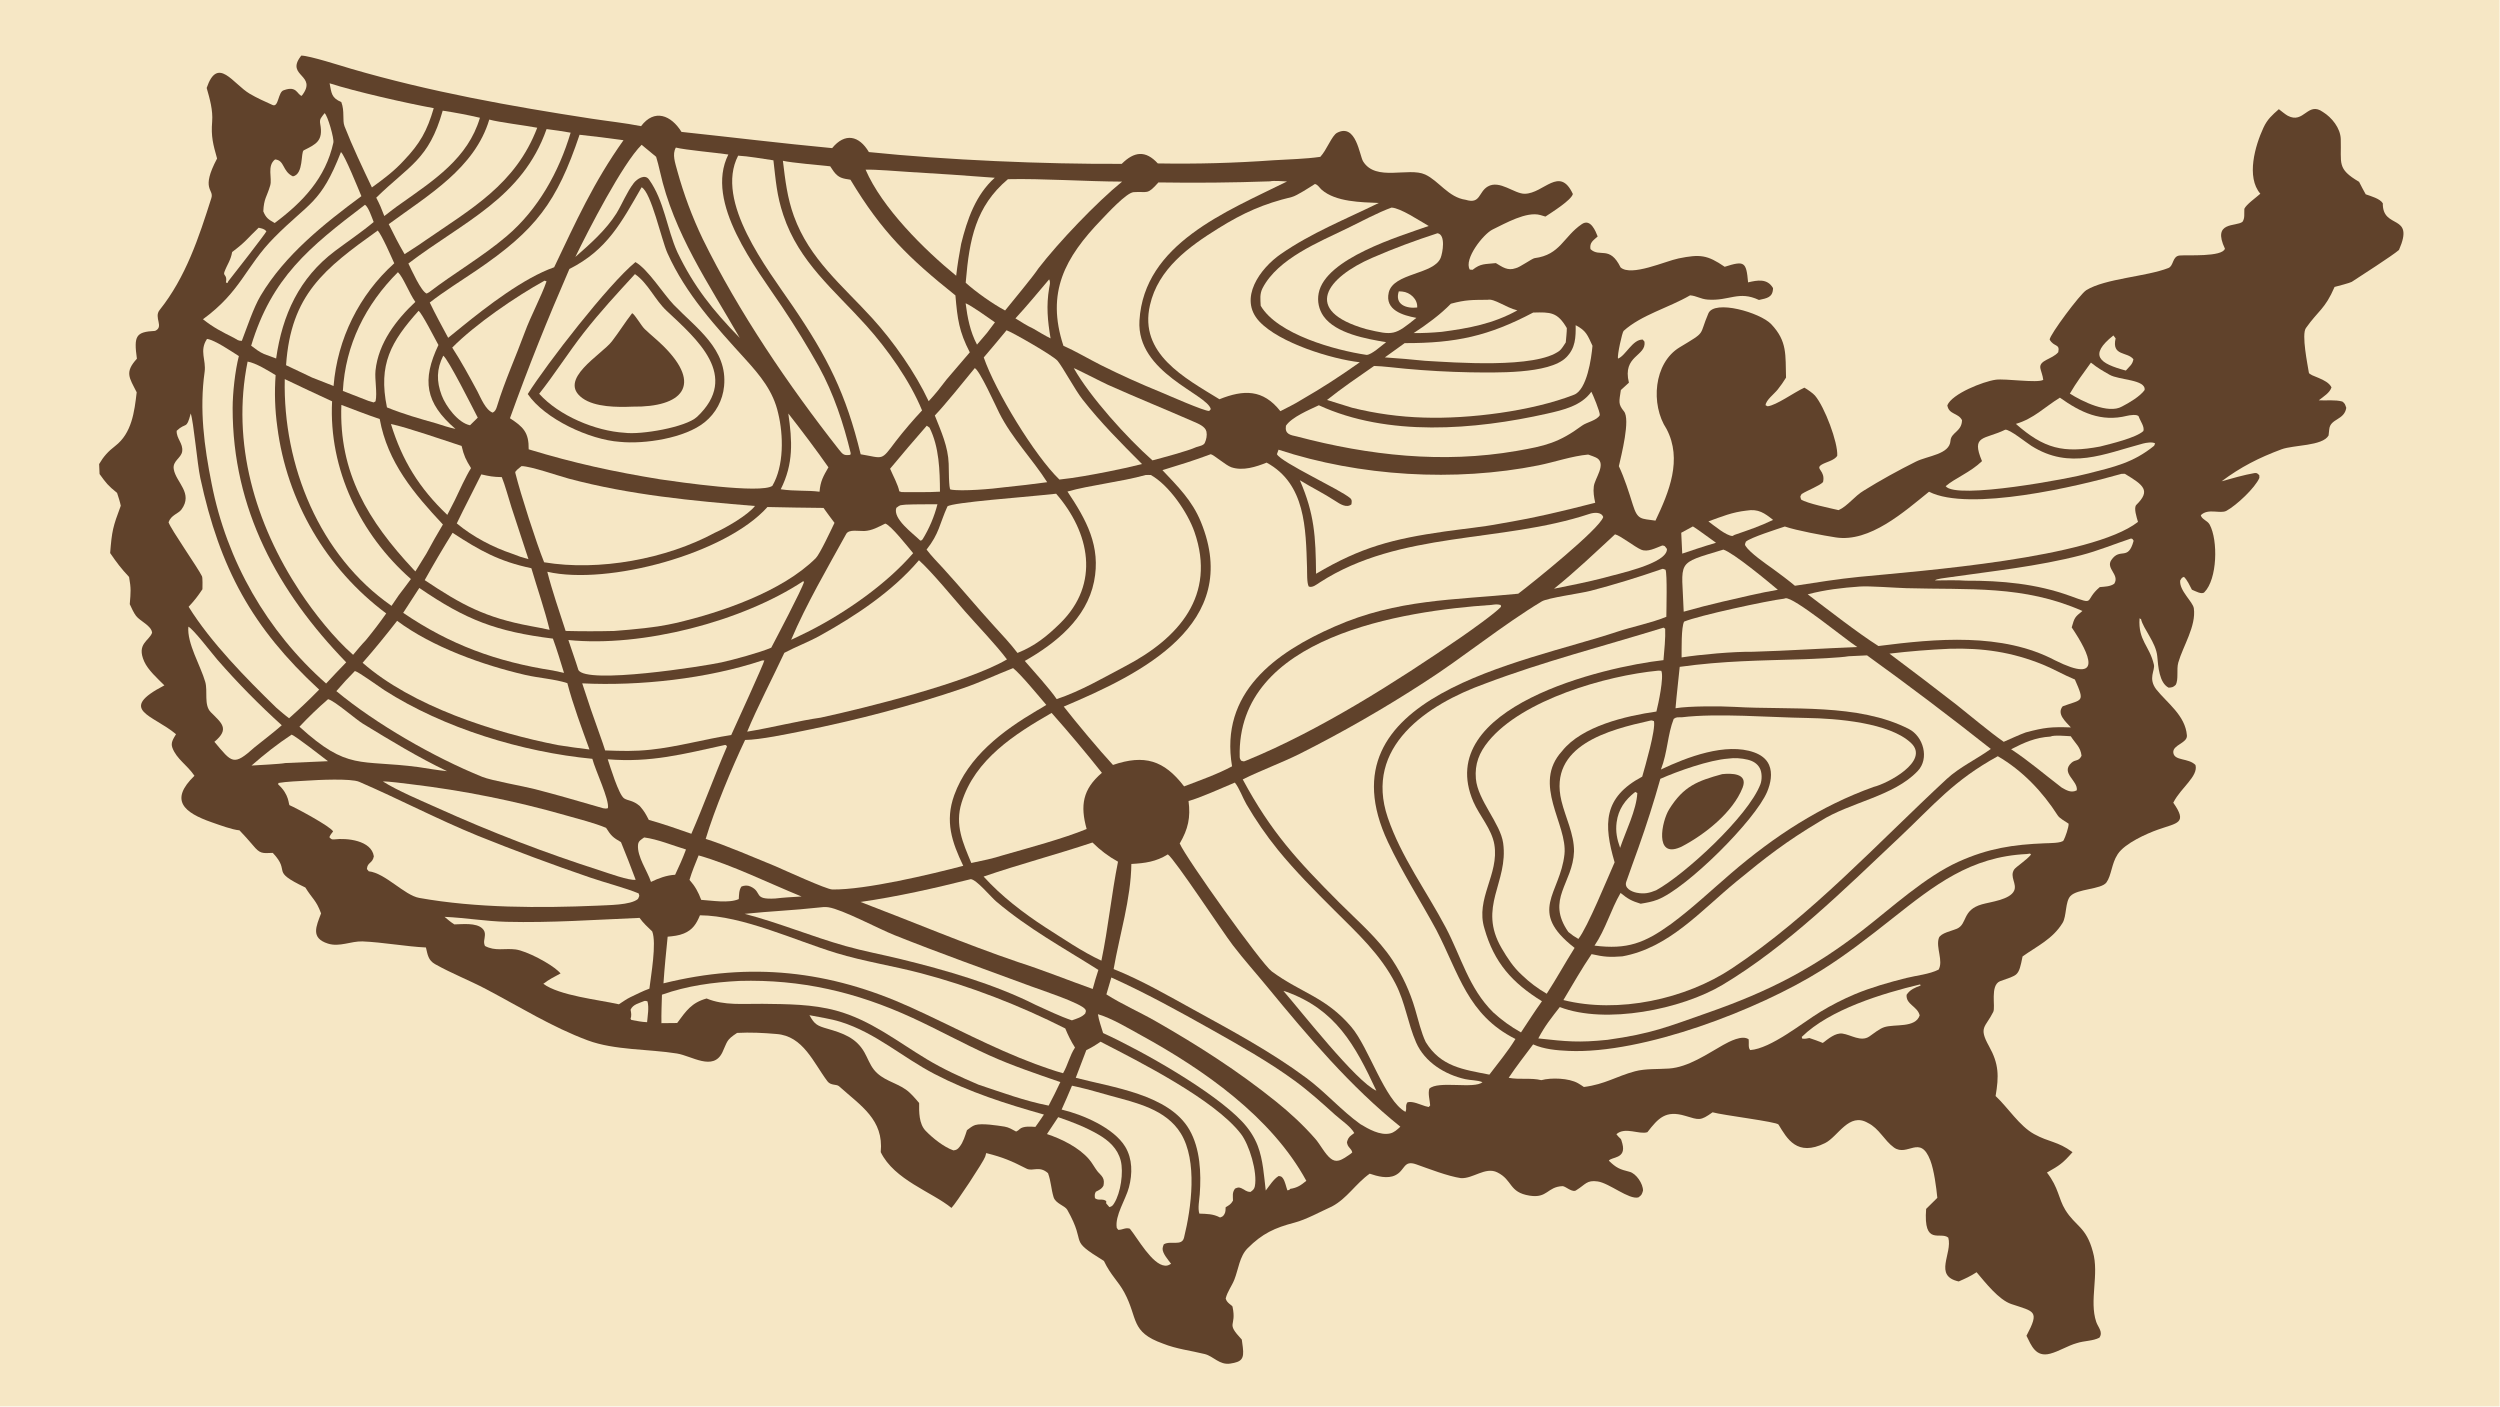 <?xml version="1.0" encoding="UTF-8"?> <svg xmlns="http://www.w3.org/2000/svg" xmlns:xlink="http://www.w3.org/1999/xlink" width="3839" height="2160" viewBox="0 0 3839 2160"><path fill="#F6E7C5" transform="matrix(2.109 0 0 2.109 6.10352e-05 0)" d="M0 0L1820 0L1820 1024L0 1024L0 0Z"></path><path fill="#60422B" transform="matrix(2.109 0 0 2.109 6.10352e-05 0)" d="M219.381 40.475C225.424 40.518 248.753 48.062 255.703 50.087C313.161 66.836 371.645 77.34 430.728 86.413C442.771 88.262 454.827 89.496 466.774 91.855C476.523 78.937 488.665 83.88 496.21 96.041C533.157 99.974 568.772 104.361 605.895 107.852C615.193 96.47 625.499 98.623 632.648 110.722C688.705 116.521 760.656 119.595 816.749 119.307C825.865 110.219 834.123 109.305 843.017 118.992C871.087 119.483 899.164 118.715 927.165 116.688C938.401 115.971 950.269 115.801 961.342 114.203C966.01 109.235 969.757 98.666 973.552 96.694C987.459 89.47 989.854 113.204 992.496 117.493C1001.74 132.495 1025.57 121.516 1037.69 127.073C1047.6 131.615 1054.6 143.743 1067.23 145.485C1078.04 148.853 1076.44 139.799 1083.26 135.813C1091.97 130.727 1102.62 141.236 1110.26 141.088C1124.13 140.819 1135.58 120.462 1145.23 141.252C1144.12 145.764 1129.79 154.674 1125.26 157.692C1124.04 157.314 1122.82 156.946 1121.59 156.59C1111.55 153.698 1096.04 162.648 1086.83 167.09C1080.01 170.381 1065.64 188.735 1070.18 196.302L1072.23 196.444C1078.24 191.686 1081.09 192.482 1089.15 191.562C1093.96 194.411 1097.72 197.404 1103.63 195.269C1106.5 194.753 1115.52 188.21 1117.37 187.959C1136.14 185.558 1138.27 172.359 1151.77 163.182C1158.13 158.856 1161.82 168.388 1163.29 172.172C1159.9 175.233 1157.32 176.62 1158.03 181.373C1164.8 187.827 1172.01 178.397 1179.97 194.697C1187.74 201.575 1212.59 190.102 1222.21 188.161C1237.95 184.983 1243.09 185.588 1255.78 194.252C1270.18 189.669 1271.48 190.562 1272.81 205.604C1279.56 204.003 1286.82 202.58 1290.97 209.752C1290.88 216.669 1286.44 217.145 1280.71 218.413C1265.94 211.421 1259.1 219.318 1243.4 218.142C1238.2 217.753 1235.33 215.403 1230.59 215.04C1214.86 224.16 1195 229.322 1182.17 240.944C1181.16 241.862 1177.37 258.892 1178.11 261.099C1183.69 259.02 1188.69 246.995 1196.11 247.257L1197.38 248.79C1198.85 259.461 1181.08 258.703 1186.04 278.64L1180.17 284.004C1178.94 292.487 1178.04 294.113 1182.45 299.535C1187.21 305.377 1180.53 331.343 1178.72 339.446C1182.86 348.292 1185.98 358.217 1188.89 367.513C1192.42 378.787 1194.78 377.481 1205.38 379.082C1215.32 358.217 1225.1 334.571 1213.46 312.371C1201.71 294.525 1204.01 264.323 1223.01 252.873C1242.95 240.856 1236.67 245.074 1243.88 228.226C1248.29 217.919 1281.66 227.579 1289.68 236.062C1301.55 248.612 1299.92 258.548 1300.44 274.949C1298.48 278.167 1296.71 280.67 1294.36 283.643C1291.88 286.793 1285.73 291.367 1285.54 295.069L1287.02 295.821C1293.37 295.161 1306.12 285.786 1313.8 282.259C1315.92 283.466 1320.08 286.327 1321.54 288.051C1328.54 296.278 1338.31 322.136 1337.73 331.817C1335.74 335.359 1329.21 336.437 1326.13 338.47C1321.51 341.511 1329.31 342.603 1327.39 351.005C1324.81 353.753 1316.31 356.889 1311.81 359.692C1310.55 362.02 1310.7 360.928 1311.39 363.697C1315.89 366.62 1332.48 369.978 1338.72 371.437C1345.26 368.526 1350.41 361.117 1357.07 357.212C1368.92 349.814 1382.59 342.293 1394.94 336.142C1403.74 331.754 1419.54 330.937 1420.19 320.904C1420.6 314.743 1428.44 314.314 1428.58 305.945C1425.84 300.523 1419 302.001 1417.88 295.127C1421.27 286.707 1444.03 277.765 1453.04 276.497C1460.26 275.481 1483.44 279.138 1487.73 276.582C1487.38 273.277 1485.87 269.84 1485.59 267.973C1484.71 262.16 1494.25 261.637 1498.66 256.442C1500.04 250.064 1495.52 252.887 1492.39 247.246C1492.46 243.749 1514.54 214.067 1519.05 211.285C1532.9 202.734 1562.74 201.471 1578.86 195.138C1582.82 193.579 1581.59 186.512 1587.11 186.03C1592.75 185.538 1618.07 187.261 1620.01 181.067C1610.46 160.863 1628.24 165.269 1632.81 161.484C1634.63 158.797 1633.94 155.847 1634.15 152.027C1635.61 148.818 1642.51 143.99 1645.79 141.062C1635.36 128.924 1641.96 106.12 1648.06 92.968C1650.92 86.813 1654.32 83.865 1659.27 79.5C1660.77 80.641 1664.26 83.536 1665.76 84.281C1677.57 90.557 1680.21 73.516 1691.36 81.543C1697.82 85.507 1704.1 93.269 1704.35 101.247C1704.9 119.113 1701.29 122.748 1717.69 132.392C1719.13 135.374 1720.93 138.549 1722.51 141.483C1726.27 142.821 1732.96 144.631 1734.97 148.03C1734.63 167.508 1758.56 155.088 1746.73 182.002C1741.76 186.303 1719.03 200.831 1712.36 205.218C1711.2 205.978 1702.01 208.35 1699.84 208.924C1692.87 225.156 1688.12 225.912 1678.96 238.888C1675.66 243.555 1680.24 265.649 1681.12 271.294C1681.53 273.952 1694.48 275.567 1697.6 282.046C1696.33 286.034 1691.97 288.583 1688.35 291.48C1693.88 291.76 1700.37 290.934 1705.49 292.363C1707.51 293.829 1707.49 294.474 1708.36 296.966C1706.96 305.975 1696.85 304.698 1695.99 312.387L1695.47 317.096C1691.02 324.895 1669.97 323.885 1661.18 327.164C1644.7 333.309 1631.6 339.962 1617.56 350.452C1624.65 348.447 1634.14 345.701 1641.51 344.461C1643.42 344.14 1643.8 344.898 1645.03 346.024L1645.09 347.977C1641.9 355.302 1628.48 367.885 1621.13 371.916C1616.57 374.413 1607.83 369.769 1602.44 375.141C1603.04 378.068 1607.32 379.071 1608.89 381.959C1615.08 393.402 1614.52 421.649 1605.03 431.228C1603.18 433.098 1598.56 430.442 1595.96 429.355C1594.36 426.278 1592.61 422.363 1590.18 420.011C1588.16 420.924 1588.83 420.548 1587.44 422.625C1586.61 430.061 1596.7 438.103 1597.37 442.934C1599.17 455.876 1589.47 470.426 1586.04 482.449C1584.62 487.439 1586.43 494.786 1584.12 498.72C1582.14 500.481 1581.71 500.473 1579.04 500.712C1572.17 497.282 1571.41 485.161 1570.73 477.776C1569.8 467.857 1560.44 457.692 1558.94 450.833L1557.85 450.194C1556.7 466.482 1565.05 470.007 1568.29 483.901C1569.29 488.181 1563.87 493.812 1569.98 501.92C1577.91 511.901 1591.15 520.851 1592.33 535.46C1592.8 541.17 1581.76 542.297 1582.43 548.039C1583.14 554.183 1593.52 551.749 1598.57 557.034C1600.77 565.082 1588.06 573.54 1582.63 584.021L1582.41 584.466C1592.98 599.563 1585.41 599.045 1571.36 604.017C1562.9 607.012 1547.2 614.037 1542.06 621.778L1541.76 622.245C1537.5 628.71 1537.36 637.581 1533.71 642.549C1529.94 647.686 1512.46 647.053 1507.48 652.467C1503.63 656.65 1504.82 667.07 1501.79 671.998C1494.5 683.844 1483.26 688.829 1472.66 696.402C1469.73 711.304 1469.38 709.626 1456.17 714.478C1448.86 717.588 1453.12 733.094 1451.32 736.779C1445.74 748.152 1440.35 747.63 1448.22 761.729C1455.46 774.712 1455.51 783.376 1453.03 798.046C1462.08 806.483 1470.34 819.812 1481.01 825.708C1492.12 831.853 1498.05 830.815 1509.05 838.902C1501.96 847.005 1499.64 848.538 1490.42 853.753C1499.1 865.005 1498.65 872.55 1503.77 880.929C1511.11 892.916 1519 893.132 1523.85 911.411C1528.62 927.819 1521.05 946.961 1526.31 962.532C1527.62 966.395 1531.51 969.889 1528.58 974.001C1523.72 976.52 1517.63 976.149 1512.15 977.955C1505.57 979.79 1499.28 983.928 1492.71 985.651C1482.18 988.416 1479.03 979.632 1475.51 972.594C1485.22 954.232 1481.43 955.184 1464.47 949.495C1455.37 946.446 1445.64 933.925 1439.19 926.337C1434.31 929.475 1431.39 930.737 1426.17 933.055C1407.55 928.951 1421.81 912.793 1418.58 901.152C1412.93 896.324 1400.36 907.673 1402.45 880.23C1405.18 877.561 1407.9 874.876 1410.6 872.175C1409.88 864.677 1408.22 851.96 1405.48 844.85C1398.06 825.623 1389 842.569 1379.05 835.544C1371.88 830.361 1368.24 821.574 1360.01 817.605C1346.23 809.583 1338.34 827.613 1328.85 832.31C1308.41 842.429 1301.23 829.097 1294.95 818.799C1293.72 816.781 1254.55 812.045 1246.96 809.884C1237.96 816.319 1237.23 815.512 1226.97 812.449C1212.75 808.203 1207.47 814.109 1199.49 824.372C1193.49 826.3 1183.28 820.197 1176.92 825.825C1180.49 830.449 1179.92 827.578 1181.29 832.763C1184.26 843.983 1173.29 842.195 1171.43 845.111C1176.69 850.294 1179.37 851.45 1186.44 853.189C1191.37 854.404 1196.42 861.982 1196.3 866.967C1195.42 869.791 1195.31 870.19 1192.9 871.86C1185.98 873.613 1171.81 861.449 1163.28 860.222C1155.25 859.069 1154.4 862.509 1147.91 866.472C1145.11 868.96 1139.85 863.542 1137.67 863.643C1126.42 864.165 1126.87 872.659 1113.74 870.574C1098.4 868.136 1101.65 859.262 1090.15 853.599C1081.51 849.344 1072.39 858.442 1063.63 857.807C1054.15 856.41 1040.29 850.991 1031.13 847.761C1021.74 844.449 1023.23 852.206 1015.88 855.76C1010.25 858.49 1002.89 856.487 997.298 854.578C986.908 861.993 980.918 872.555 969.804 878.459C961.726 882.098 951.064 887.989 942.647 890.191C928.158 893.981 919.115 898.124 908.389 908.899C902.515 914.799 901.727 924.157 898.771 931.671C896.908 936.405 893.704 940.344 892.454 945.42C893.131 948.751 897.207 950.405 897.419 951.4C900.68 966.74 891.981 962.266 904.178 975.39C904.447 977.247 904.694 979.107 904.921 980.97C905.942 989.507 904.097 991.583 895.775 992.855C887.882 994.062 883.549 987.489 877.224 985.917C867.005 983.377 856.677 982.271 846.786 978.3C822.828 969.792 828.785 959.917 818.664 941.1C814.15 932.707 808.813 928.694 803.784 918.116C776.606 901.362 792.15 907.471 777.092 880.869C775.371 877.83 768.565 876.368 767.141 871.673C765.284 865.548 765.324 860.313 763.082 854.217C756.692 848.495 751.956 853.203 747.474 850.921C736.147 845.155 730.397 842.697 718.065 839.567C717.924 840.179 717.766 840.772 717.581 841.372C717.49 841.667 717.393 841.959 717.304 842.254C716.323 845.513 696.074 876.241 692.775 879.501C678.52 867.843 651.147 859.164 641.276 838.877C643.577 815.141 626.867 805.273 610.915 790.909C609.103 789.277 604.942 790.566 602.485 787.315C592.275 773.805 584.901 754.299 565.39 752.876C555.675 752.034 546.459 751.564 536.691 752.084C528.745 757.289 529.79 758.045 525.988 766.205C519.301 780.132 503.765 768.826 492.874 767.073C472.284 763.758 447.438 764.768 427.966 757.525C401.98 747.858 378.296 733.026 353.903 720.185C341.688 713.754 328.868 708.807 316.85 702.047C311.746 699.177 311.385 695.125 310.128 689.878C295.453 689.187 278.791 686.062 263.901 685.455C255.451 685.203 247.207 689.728 238.783 687.051C225.949 682.971 230.244 674.474 233.776 665.053C230.145 655.221 227.579 654.719 222.336 646.213C195.724 633.47 212.45 635.667 198.629 621.002C190.854 621.337 189.292 621.708 184.138 615.43C181.158 611.8 177.594 608.014 174.366 604.578C168.958 604.127 159.535 600.594 154.205 598.74C133.826 591.65 123.17 582.653 141.587 564.856C136.212 556.893 128.633 552.769 125.52 544.479C124.111 540.727 126.196 537.956 128.159 534.596C111.465 520.422 84.953 517.068 119.698 499.029C114.718 494.066 107.801 487.903 105.01 481.66C99.216 468.702 108.541 466.746 110.742 460.751C110.348 455.598 102.125 452.379 99.072 448.468C97.43 446.364 95.619 442.352 94.48 439.902C95.205 430.93 95.522 428.734 93.977 420.096C88.105 413.808 85.029 409.73 80.207 402.688C81.495 386.354 82.18 383.663 87.941 368.246C87.315 365.076 86.227 361.968 85.241 358.885C78.625 353.539 77.359 351.878 72.5 345.145L72.18 337.892C75.373 332.393 78.784 328.631 83.849 324.744C95.948 315.456 97.872 299.921 99.524 285.626C94.065 274.827 90.646 271.094 99.679 261.189C97.369 244.439 98.88 241.672 112.936 240.919C119.627 237.91 111.833 231.273 116.184 225.775C135.298 201.836 144.796 172.917 153.899 144.197C156.026 137.487 145.826 138.481 158.057 115.423C155.146 105.054 153.593 99.45 154.471 88.542C155.137 80.276 152.744 71.932 150.479 64.037C158.507 40.378 169.575 61.041 181.885 68.296C187.138 71.393 192.775 73.881 198.458 76.451C203.001 78.506 202.352 66.66 206.739 65.661C216.183 62.255 216.194 68.767 219.64 69.816C231.816 54.456 207.935 55.721 218.8 41.242L219.381 40.475Z"></path><path fill="#F6E7C5" transform="matrix(2.109 0 0 2.109 6.10352e-05 0)" d="M881.578 330.714C883.905 331.203 892.572 338.856 896.535 340.207C904.966 343.082 914.57 339.914 922.25 336.843C950.64 352.287 950.753 384.74 951.675 413.368C951.778 416.559 951.472 424.727 952.948 427.071C955.631 428.102 958.414 425.725 961.047 424.022C1019.28 386.362 1092.99 395.508 1157.25 374.204C1160.54 373.112 1166 372.58 1167.33 376.457C1164.92 384.941 1115.67 424.586 1105.44 432.296C1058.65 436.956 1017.29 436.166 971.889 456.163C928.358 475.147 887.991 504.508 897.081 557.971C887.096 563.44 873.034 568.447 862.15 572.584C847.473 553.378 833.123 549.231 810.374 556.971C800.376 546.192 783.426 525.871 774.539 514.476C830.948 490.628 904.904 454.624 874.399 380.047C867.968 364.325 857.768 354.444 846.391 342.32C858.687 338.573 869.551 335.238 881.578 330.714Z"></path><path fill="#F6E7C5" transform="matrix(2.109 0 0 2.109 6.10352e-05 0)" d="M467.17 136.348C474.161 139.993 481.666 174.717 485.955 184.261C499.502 214.402 520.905 237.473 542.801 261.616C553.518 273.435 563.076 284.929 566.605 300.924C570.494 316.883 570.898 339.287 562.359 353.764C553.933 359.633 494.116 350.97 480.859 349.041C446.733 343.466 418.19 337.29 384.942 327.165C385.14 314.813 380.939 310.79 371.303 304.537C385.351 265.546 398.094 233.862 414.581 195.865C442.201 181.932 452.552 161.733 467.17 136.348Z"></path><path fill="#60422B" transform="matrix(2.109 0 0 2.109 6.10352e-05 0)" d="M462.683 190.827C471.782 196.015 482.982 214.02 490.52 221.87C506.946 238.975 529.845 254.119 527.219 281.163C526.243 291.46 521.151 300.926 513.099 307.416C498.717 319.082 469.206 323.555 451.227 321.707C429.46 320.229 396.702 305.178 384.255 286.908C398.055 264.926 443.13 206.815 462.683 190.827Z"></path><path fill="#F6E7C5" transform="matrix(2.109 0 0 2.109 6.10352e-05 0)" d="M462.319 199.576C471.809 206.114 476.773 218.214 485.305 226.225C507.448 247.02 539.02 273.794 507.594 303.461C499.449 311.151 466.532 316.722 454.785 315.101C433.576 313.854 406.97 302.714 392.584 286.699C403.54 272.937 413.995 256.409 425.068 242.275C437.148 226.854 449.15 213.934 462.319 199.576Z"></path><path fill="#60422B" transform="matrix(2.109 0 0 2.109 6.10352e-05 0)" d="M460.272 228.036C462.124 228.736 466.846 237.099 469.377 239.566C473.85 243.841 478.64 247.623 483.05 251.998C511.715 280.428 496.93 296.595 460.554 296.087C449.369 296.569 433.186 296.503 424.098 289.923C405.447 276.419 437.984 258.354 445.546 248.523C451.014 241.414 455.059 234.757 460.272 228.036Z"></path><path fill="#F6E7C5" transform="matrix(2.109 0 0 2.109 6.10352e-05 0)" d="M737.65 486.472C742.941 490.565 756.58 507.103 761.83 513.262C759.662 514.746 756.966 516.188 754.669 517.546C729.915 532.186 704.973 550.874 694.811 578.922C687.877 598.061 693.108 613.19 701.357 630.42C678.077 636.537 630.154 648.016 606.01 647.652C601.75 647.588 571.183 633.565 564.533 630.684C550.448 624.93 527.884 615.205 513.831 610.814C520.021 590 533.122 558.444 542.52 538.778C553.334 538.663 573.541 534.41 584.66 532.182C623.617 524.375 663.506 513.975 701.12 501.145C713.721 496.847 725.367 491.295 737.65 486.472Z"></path><path fill="#F6E7C5" transform="matrix(2.109 0 0 2.109 6.10352e-05 0)" d="M1210.47 414.196C1211.39 414.218 1211.78 414.505 1212.72 414.871C1214.01 418.293 1213.34 443.267 1213.29 449.089C1202.48 453.58 1188.71 456.243 1177.47 459.985C1108.22 483.032 960.393 506.254 1010.59 613.112C1021.01 635.297 1034.17 655.619 1045.82 677.113C1062.37 709.041 1068.56 738.984 1103.42 756.507C1097.94 765.541 1090.85 773.935 1084.44 782.455C1065.5 778.702 1049.17 776.789 1038.12 758.785C1034.89 752.18 1032.47 741.955 1030.32 734.615C1026.64 722.07 1021.13 710.134 1013.97 699.193C1003.4 683.153 988.599 670.685 975.129 657.155C944.579 626.471 925.592 606.047 904.866 567.511C917.696 561.092 932.664 555.636 946.155 548.974C977.377 533.262 1007.72 515.851 1037.03 496.82C1064.95 478.962 1094.06 455.054 1122.59 437.899C1126.94 435.282 1150.94 432.067 1158.16 430.18C1176.01 425.51 1192.96 420.253 1210.47 414.196Z"></path><path fill="#F6E7C5" transform="matrix(2.109 0 0 2.109 6.10352e-05 0)" d="M1345.97 477.831L1359.42 477.181C1389.97 499.224 1420.02 521.943 1449.56 545.321C1439.31 552.74 1426.74 558.571 1417.44 567.183C1366.8 614.129 1318.89 666.636 1261.15 705.041C1227.32 727.546 1178.26 738.2 1138.34 728.156C1144.65 717.567 1151.99 704.769 1158.85 694.724C1168.16 696.811 1172.2 697.032 1181.33 696.334C1215.21 690.139 1238.11 663.383 1264.26 641.891C1286.01 624.012 1300.17 612.922 1325.38 597.863C1347.09 584.055 1378.71 579.982 1396.34 561.374C1405 552.242 1400.44 536.186 1389.85 530.781C1352.87 511.89 1303.68 517.108 1263.18 514.7C1252.97 514.093 1229.47 514.028 1219.98 515.691C1220.77 505.855 1222.08 495.456 1223.03 485.55C1255.02 481.111 1281.52 481.002 1313.55 479.986C1319.89 479.785 1340.52 478.864 1345.97 477.831Z"></path><path fill="#F6E7C5" transform="matrix(2.109 0 0 2.109 6.10352e-05 0)" d="M1211.28 456.996L1212.45 457.793C1212.75 464.16 1211.79 474.162 1211.2 480.657C1168.18 485.468 1042.84 514.673 1072.8 583.805C1077.1 593.739 1086.16 603.643 1088.06 614.901C1091.72 636.573 1074.1 654.335 1080.86 676.113C1087.86 700.824 1100.97 715.581 1122.72 729.021C1117.53 736.235 1112.4 744.279 1107.46 751.72C1100.16 747.659 1093.37 742.756 1087.22 737.112C1069.35 719.383 1063.96 696.705 1052.65 675.302C1038.63 648.768 1020.16 623.882 1010.46 595.315C992.905 543.606 1039.25 512.964 1080.97 497.889C1124.14 481.54 1167.58 470.494 1211.28 456.996Z"></path><path fill="#F6E7C5" transform="matrix(2.109 0 0 2.109 6.10352e-05 0)" d="M899.124 569.808C902.255 573.629 904.907 581.025 907.532 585.546C914.299 597.156 921.937 608.236 930.38 618.69C942.996 634.2 957.324 648.564 971.472 662.687C988.398 679.583 1004.99 694.684 1016.1 716.237C1023.28 730.156 1024.99 745.091 1031.12 759.096C1037.38 773.395 1052.03 782.429 1066.85 785.744C1070.98 786.667 1075.51 786.377 1079.41 787.94C1073.56 793.166 1046.96 786.617 1040.72 792.708C1039.61 796.333 1041.08 801.094 1041.33 804.886L1040.29 806.028L1037.79 805.419C1034.05 804.316 1028.53 801.521 1024.79 802.606C1022.91 805.328 1024.59 806.886 1023.34 809.574C1008.23 801.28 996.731 762.797 983.931 747.734C965.339 725.852 947.29 723.007 926.029 707.331C918.355 701.672 863.567 624.843 858.962 614.158C865.118 603.667 866.968 595.208 865.393 583.226C873.258 581.195 890.617 573.351 899.124 569.808Z"></path><path fill="#F6E7C5" transform="matrix(2.109 0 0 2.109 6.10352e-05 0)" d="M1454.64 550.616C1472.55 561.025 1487.2 576.442 1498.24 593.698C1499.72 596.012 1503.76 598.007 1506.2 599.747C1506.37 602.28 1503.73 609.711 1502.53 611.878C1501.37 613.965 1491.77 613.9 1489.08 614.005C1465.71 614.917 1447.6 617.714 1426.08 627.408C1401.85 638.321 1377.51 660.793 1356.37 677.175C1319.82 705.494 1287.59 721.921 1244.08 737.167C1214.05 747.69 1202.72 752.602 1170.43 757.119C1149.24 759.285 1140.82 758.356 1120.07 756.094C1124.78 747.058 1129.45 741.289 1135.7 733.257C1169.11 746.114 1224.42 734.914 1254.29 717.044C1301.11 689.028 1343.06 647.391 1382.65 610.058C1408.31 585.869 1422.39 568.323 1454.64 550.616Z"></path><path fill="#F6E7C5" transform="matrix(2.109 0 0 2.109 6.10352e-05 0)" d="M957.427 133.96C959.686 134.522 960.732 136.776 962.401 138.217C972.655 147.071 991.072 147.245 1003.92 147.788C979.458 159.776 954.98 169.476 932.627 184.935C917.49 195.403 901.508 217.358 916.842 233.94C931.511 249.803 969.764 261.472 990.089 263.776C974.496 274.741 963.406 281.969 946.984 291.465C942.562 294.26 936.964 296.952 932.248 299.377C919.598 283.275 905.485 283.656 887.888 290.694C862.717 275.233 829.083 257.582 837.32 222.14C843.276 195.785 865.628 179.608 887.071 166.281C905.432 154.869 919.955 148.426 940.582 143.444C944.233 142.563 953.852 136.21 957.427 133.96Z"></path><path fill="#F6E7C5" transform="matrix(2.109 0 0 2.109 6.10352e-05 0)" d="M1544.68 345.012L1547.13 344.997C1561.02 353.295 1566.06 357.246 1555.53 367.577C1553.39 369.682 1555.76 376.79 1556.71 380.004C1522.87 406.425 1398.8 415.632 1353.52 420.046C1338.65 421.496 1321.95 424.194 1306.91 426.503C1301.82 422.271 1296.11 417.992 1290.75 414.096C1285.69 410.488 1274.14 402.513 1270.94 397.5C1270.19 396.328 1270.73 395.77 1271.22 394.375C1274.88 391.273 1293.89 385.297 1299.59 383.369C1307.81 386.256 1328.03 389.982 1336.73 391.311C1361.36 395.079 1386.31 372.745 1404.56 358.033C1433.7 372.89 1513.12 354.055 1544.68 345.012Z"></path><path fill="#F6E7C5" transform="matrix(2.109 0 0 2.109 6.10352e-05 0)" d="M1207.22 488.332C1207.61 488.254 1209.14 488.411 1209.63 488.448C1211.65 493.052 1207.47 512.6 1206.06 518.085C1183.95 521.253 1151.69 528.717 1137.39 546.881C1115.21 571.058 1141.48 600.162 1139.11 622.055C1135.97 651.087 1111.93 663.303 1146.49 690.17C1139.49 701.284 1133.6 712.115 1126.2 723.559C1119.64 719.778 1113.57 715.203 1108.13 709.939C1101.9 704.286 1097.45 697.396 1093.41 690.488C1075.65 660.106 1098.44 642.767 1094.48 613.886C1092.51 599.506 1075.99 582.794 1074.62 567.068C1073.68 556.308 1077.03 547.96 1083.78 539.705C1108.51 509.449 1169.47 491.94 1207.22 488.332Z"></path><path fill="#F6E7C5" transform="matrix(2.109 0 0 2.109 6.10352e-05 0)" d="M1224.51 522.267C1250.62 519.11 1288.49 522.35 1315.52 522.764C1337.11 523.096 1375.94 526.123 1391.56 541.087C1405.31 554.265 1374.11 570.629 1364.24 572.959C1325.33 586.91 1291.82 608.934 1260.62 635.698C1245.89 648.333 1232.45 661.114 1216.7 672.775C1197.44 686.695 1184.8 691.515 1160.99 688.522C1169.08 676.635 1172.83 662.46 1179.96 650.168C1185.35 654.556 1187.97 656.002 1194.59 658.023C1198.8 657.324 1202.95 656.61 1206.94 655.043C1228.34 646.638 1278.02 597.259 1286.73 576.417C1289.21 570.481 1290.76 563.056 1288.08 556.916C1286.07 552.324 1281.9 549.51 1277.31 547.85C1256.64 540.363 1228.08 551.391 1209.35 560.287C1214.27 547.531 1214.15 534.785 1218.66 523.418C1220.87 521.889 1221.49 522.369 1224.51 522.267Z"></path><path fill="#F6E7C5" transform="matrix(2.109 0 0 2.109 6.10352e-05 0)" d="M834.182 345.866C835.041 345.765 836.987 345.856 837.943 345.87C851.132 353.185 864.8 373.123 869.742 387.406C885.717 433.576 858.293 464.633 819.567 484.953C803.613 493.324 787.141 503.118 769.391 509.02C764.699 502.011 752.139 488.116 746.159 481.24C768.706 468.425 791.13 450.407 796.577 423.51C801.784 397.798 790.934 378.377 777.23 357.894C793.439 353.256 815.936 350.922 834.182 345.866Z"></path><path fill="#F6E7C5" transform="matrix(2.109 0 0 2.109 6.10352e-05 0)" d="M1475.6 621.846L1478.11 621.509L1478.83 622.24C1475.63 626.222 1467.79 631.203 1466.54 633.107C1463.01 638.497 1468.89 643.562 1466.47 648.645C1463.38 655.123 1449.41 656.662 1443.07 658.462C1428.49 662.607 1432.66 672.728 1424.9 676.202C1421.47 677.736 1412.94 679.343 1411.71 682.99C1409.39 689.901 1415.13 699.549 1411.55 705.982C1404.88 709.38 1395.41 710.246 1388.07 712.082C1375.55 715.217 1362.48 718.918 1350.57 723.886C1341.9 727.542 1333.52 731.827 1325.48 736.705C1312.35 744.729 1289.48 763.474 1274.4 764.575C1272.69 763.068 1273.58 759.202 1273.24 756.774C1268.71 753.308 1259.11 758.37 1254.67 760.858C1242.71 767.575 1229.3 777.013 1215.26 778.019C1207.38 778.583 1198.11 777.982 1190.49 780.024C1176.7 783.716 1168.89 789.434 1153.26 791.458C1151.84 790.484 1150.41 789.526 1148.91 788.678C1142.35 784.958 1129.49 784.504 1122.24 786.49C1114.93 784.596 1106.3 786.32 1098.5 784.764C1104.05 776.416 1110.3 768.474 1116.3 760.441C1124.15 763.989 1133.62 764.813 1142.16 765.185C1196.26 767.544 1280.24 735.259 1326.15 706.537C1344.4 695.115 1360.96 682.118 1377.82 668.795C1408.54 644.523 1434.62 623.79 1475.6 621.846Z"></path><path fill="#F6E7C5" transform="matrix(2.109 0 0 2.109 6.10352e-05 0)" d="M850.33 622.087C855.624 625.891 889.961 678.227 897.7 688.31C905.694 698.726 914.465 708.51 922.799 718.648C952.355 754.603 983.196 791.142 1019.63 820.373C1017.38 822.43 1015.16 824.62 1012.08 825.293C1004.78 826.889 996.454 822.088 990.425 818.454C976.559 808.459 965.005 795.153 951.236 784.917C925.797 766.006 897.169 750.616 869.439 735.371C850.474 724.945 830.971 713.624 810.857 705.599C815.185 680.608 823.459 654.56 823.759 629.071C833.693 628.507 841.692 627.481 850.33 622.087Z"></path><path fill="#F6E7C5" transform="matrix(2.109 0 0 2.109 6.10352e-05 0)" d="M669.105 407.923C678.73 416.63 693.772 435.036 702.612 445.133C711.469 455.251 725.537 469.84 733.182 480.131C704.633 496.959 629.629 515.596 597.569 522.526C582.49 524.62 560.843 530.01 544.034 532.736C551.3 515.183 562.813 493.034 571.096 475.33C579.14 471.054 588.815 467.377 596.8 462.962C622.848 448.558 649.786 430.646 669.105 407.923Z"></path><path fill="#F6E7C5" transform="matrix(2.109 0 0 2.109 6.10352e-05 0)" d="M223.447 568.4C231.153 567.868 255.514 566.648 261.544 569.254C290.369 581.713 318.795 596.656 347.946 608.544C374.926 619.404 402.188 629.548 429.705 638.966C440.215 642.584 455.221 646.462 464.983 650.497C465.738 652.778 465.659 651.838 464.543 654.531C459.174 659.159 442.703 658.954 434.782 659.439C393.171 661.216 346.65 661.218 305.219 653.779C294.475 651.85 280.523 635.688 268.468 634.399L267.152 632.749C267.501 627.669 271.176 628.889 272.205 623.509C270.489 611.813 252.426 610.058 243.488 611.168C241.51 611.413 241 610.929 239.816 609.562C240.664 607.631 241.217 607.069 242.531 605.389C240.884 601.847 215.134 588.059 210.842 586.285C209.989 585.932 210.895 578.605 202.533 571.164L202.74 570.088C208.773 569.066 217.158 568.778 223.447 568.4Z"></path><path fill="#F6E7C5" transform="matrix(2.109 0 0 2.109 6.10352e-05 0)" d="M924.706 132.036C927.513 131.402 933.96 131.974 937.123 132.133C892.687 154.159 833.004 177.56 829.655 233.403C827.371 271.478 878.932 286.821 881.614 297.9L880.437 299.224C876.99 299.475 850.33 287.678 845.359 285.614C830.556 279.601 815.989 273.022 801.691 265.892C793.056 261.545 782.609 255.418 774.281 251.753C761.548 212.886 775.331 187.59 801.958 159.964C805.833 155.944 820.083 140.317 825.372 139.921C835.702 139.146 834.999 142.362 843.479 132.829C870.557 133.268 897.642 133.004 924.706 132.036Z"></path><path fill="#F6E7C5" transform="matrix(2.109 0 0 2.109 6.10352e-05 0)" d="M930.925 327.425C989.903 346.873 1059.46 351.018 1120.22 338.821C1131.97 336.462 1144.58 332.026 1156.4 330.978C1157.9 331.5 1161.8 332.841 1162.97 333.643C1169.57 338.153 1161.28 348.189 1160.49 354.068C1159.93 358.177 1160.64 362.073 1161.5 366.083C1136.14 372.575 1118.01 376.902 1091.99 381.33C1080.02 383.654 1064.2 385.211 1051.99 386.966C1014.27 392.39 991.048 398.316 958.242 417.771C957.952 390.697 957.138 374.293 946.443 349.67C954.874 354.855 963.921 359.281 972.239 364.741C975.647 366.978 980.439 370.127 983.986 367.245C984.196 365.553 984.632 364.079 983.129 362.74C976.295 356.653 932.878 336.758 929.751 330.71L930.925 327.425Z"></path><path fill="#F6E7C5" transform="matrix(2.109 0 0 2.109 6.10352e-05 0)" d="M558.8 369.167C572.405 369.48 586.013 369.702 599.621 369.832C602.169 373.496 604.939 377.115 607.616 380.694C605.327 385.46 596.93 403.473 593.981 406.414C569.605 430.722 524.818 446.03 491.898 453.656C477.719 456.941 460.74 458.36 447.223 459.413C435.431 459.707 423.632 459.702 411.839 459.399C407.343 445.481 402.079 430.359 398.498 416.313C442.539 426.402 528.42 403.249 558.8 369.167Z"></path><path fill="#F6E7C5" transform="matrix(2.109 0 0 2.109 6.10352e-05 0)" d="M570.042 117.077C576.588 118.58 596.876 120.234 604.481 121.085C605.248 122.297 606.05 123.487 606.887 124.651C610.534 129.651 613.552 129.984 619.215 130.851C642.147 168.931 661.498 187.768 695.654 215.078C697.149 232.314 698.263 241.313 706.122 256.545L689.378 276.111C684.758 282.19 681.356 286.563 676.178 292.133C666.526 271.442 650.507 248.6 635.024 231.607C613.442 207.922 589.395 188.699 578.043 157.327C573.19 143.916 571.749 131.229 570.042 117.077Z"></path><path fill="#F6E7C5" transform="matrix(2.109 0 0 2.109 6.10352e-05 0)" d="M509.65 666.437C540.694 666.676 578.936 684.797 608.955 693.932C629.007 700.035 650.087 703.261 670.392 708.572C705.979 717.88 742.777 732.182 775.642 748.831C777.683 753.792 779.83 758.209 782.728 762.749C778.89 768.511 777.526 775.422 774.038 781.437C767.206 779.63 760.493 777.039 753.813 774.724C722.333 762.968 693.578 747.254 663.103 733.424C603.874 706.547 546.253 700.304 483.087 715.992C483.829 704.666 485.006 693.314 486.133 682.018C490.187 681.652 494.195 681.246 497.984 679.664C504.364 677 507.085 672.656 509.65 666.437Z"></path><path fill="#F6E7C5" transform="matrix(2.109 0 0 2.109 6.10352e-05 0)" d="M758.471 360.556L769.001 359.489C793.481 387.707 801.28 424.952 772.003 453.751C762.348 463.248 753.578 470.332 740.854 475.423C735.835 468.797 729.48 462.029 723.863 455.89C711.298 442.146 699.456 427.713 686.888 413.969C682.658 409.342 678.473 405.172 674.65 400.173C684.024 388.205 683.879 381.968 689.845 368.732C692.987 365.786 749.126 361.678 758.471 360.556Z"></path><path fill="#F6E7C5" transform="matrix(2.109 0 0 2.109 6.10352e-05 0)" d="M537.453 113.34C544.175 113.654 556.241 115.693 563.134 116.731C564.934 131.882 565.488 142.005 570.382 156.679C581.797 190.907 607.367 211.078 630.617 236.926C646.106 254.146 662.552 277.277 671.37 298.849C664.628 306.044 658.224 313.55 652.181 321.342C641.176 336.039 643.616 333.592 626.666 330.767C615.971 286.695 602.655 260.284 577.125 222.746C558.782 195.777 520.166 146.716 537.453 113.34Z"></path><path fill="#F6E7C5" transform="matrix(2.109 0 0 2.109 6.10352e-05 0)" d="M1085.93 440.444C1088.7 440.102 1089.94 439.801 1092.72 440.506L1092.9 441.811C1089.17 446.15 1069.36 460.165 1063.69 464.065C1016.82 496.346 961.179 531.654 908.445 553.358C905.322 554.498 906.235 554.702 903.679 553.852C903.092 552.919 902.687 552.33 902.655 551.175C900.282 463.245 1021.39 444.802 1085.93 440.444Z"></path><path fill="#F6E7C5" transform="matrix(2.109 0 0 2.109 6.10352e-05 0)" d="M379.722 339.38C386.645 339.469 406.54 346.482 414.197 348.522C458.793 360.404 503.982 364.67 549.697 368.426C544.59 375.067 528.256 384.502 520.542 387.871C485.357 406.949 436.165 416.112 396.183 409.408C390.564 395.433 379.107 359.979 375.163 344.143C374.873 342.979 378.397 340.496 379.722 339.38Z"></path><path fill="#F6E7C5" transform="matrix(2.109 0 0 2.109 6.10352e-05 0)" d="M765.699 519.09C778.298 533.295 790.51 547.84 802.32 562.708C788.231 574.68 786.45 586.574 791.207 603.608C774.575 610.504 748.509 617.492 730.711 622.596C722.665 625.193 715.454 626.63 707.225 628.357C701.111 613.631 695.116 600.737 700.14 584.47C709.931 552.771 739.044 534.417 765.699 519.09Z"></path><path fill="#F6E7C5" transform="matrix(2.109 0 0 2.109 6.10352e-05 0)" d="M1354.18 427.065C1360.87 426.552 1379.73 428.015 1387.89 428.254C1433.63 429.594 1473.1 425.848 1516.25 444.855C1510.52 449.442 1510.51 449.737 1508.44 456.816C1521.76 476.58 1531.67 498.416 1496.38 480.83C1457.76 460.443 1409.47 465.043 1367.71 470.375C1352.4 460.678 1331.27 444.077 1316.22 432.744C1329.01 429.377 1341.06 427.999 1354.18 427.065Z"></path><path fill="#F6E7C5" transform="matrix(2.109 0 0 2.109 6.10352e-05 0)" d="M289.152 452.035C314.827 471.184 351.562 484.265 382.398 491.414C392.308 493.711 403.962 494.414 413.097 497.408C417.098 512.841 423.7 530.517 429.197 545.706C421.557 544.798 413.936 543.741 406.336 542.537C359.792 533.454 299.9 514.077 264.03 482.582C272.302 473.202 281.467 461.933 289.152 452.035Z"></path><path fill="#F6E7C5" transform="matrix(2.109 0 0 2.109 6.10352e-05 0)" d="M180.289 263.274C186.39 264.323 195.33 269.898 200.685 273.159C199.763 285.715 200.173 298.334 201.909 310.804C208.837 364.969 237.459 413.998 281.214 446.654C276.176 453.798 271.959 459.319 266.419 466.085C263.222 469.383 260.077 473.256 257.09 476.785C243.178 464.544 228.841 446.553 218.512 430.923C185.763 381.373 168.317 322.388 180.289 263.274Z"></path><path fill="#F6E7C5" transform="matrix(2.109 0 0 2.109 6.10352e-05 0)" d="M138.868 301.03C140.986 307.148 143.616 337.703 145.84 348.006C160.056 413.865 183.534 457.039 232.388 502.128C225.334 509.326 218.032 516.275 210.494 522.963C207.957 521.22 203.723 517.438 201.226 515.34C179.407 494.103 153.47 467.8 137.346 441.799C141.871 436.905 143.657 434.561 147.399 429.041C147.439 427.325 147.611 420.689 147.074 419.587C143.934 413.148 124.531 385.62 122.721 380.29C124.555 374.948 129.862 374.029 132.068 371.051C140.963 359.047 128.08 351.307 126.505 341.55C125.536 335.544 131.901 333.601 132.638 328.747C133.528 322.886 128.348 319.344 128.641 313.657C135.517 307.087 135.721 313.271 138.868 301.03Z"></path><path fill="#F6E7C5" transform="matrix(2.109 0 0 2.109 6.10352e-05 0)" d="M492.117 107.455C498.944 109.186 521.382 111.183 530.316 112.505C512.758 147.499 550.56 195.164 569.491 223.427C578.966 237.584 587.883 252.107 596.222 266.961C606.982 286.551 614.212 308.369 619.429 330.037L619.122 331.181C614.628 331.739 613.846 331.167 610.882 327.399C574.331 280.941 537.528 226.791 511.598 173.829C504.012 157.962 497.849 141.453 493.181 124.497C491.626 118.639 489.251 112.343 492.117 107.455Z"></path><path fill="#F6E7C5" transform="matrix(2.109 0 0 2.109 6.10352e-05 0)" d="M150.729 246.78C156.272 247.451 168.57 255.911 173.92 259.269C171.171 269.905 169.395 286.193 169.388 297.239C169.341 370.709 202.284 430.898 252.079 482.257L244.531 490.118L237.448 497.679C194.392 459.668 165.087 408.501 154.084 352.123C148.635 324.866 145.14 298.28 148.989 270.787C150.213 262.042 144.958 255.407 150.729 246.78Z"></path><path fill="#F6E7C5" transform="matrix(2.109 0 0 2.109 6.10352e-05 0)" d="M732.884 240.48C736.771 241.727 766.911 258.968 769.995 262.684C773.986 267.493 782.705 283.809 788.104 290.706C801.535 307.864 816.213 322.506 831.53 337.883C823.41 339.897 815.243 341.714 807.035 343.331C796.046 345.52 782.489 348.024 771.381 349.176C753.456 331.949 724.671 284.63 716.291 260.26C721.845 253.868 727.425 246.997 732.884 240.48Z"></path><path fill="#F6E7C5" transform="matrix(2.109 0 0 2.109 6.10352e-05 0)" d="M1147.27 236.771C1155.03 240.82 1155.93 244.087 1159.52 251.781C1158.72 260.948 1155.5 283.724 1146.12 287.402C1115.32 299.47 1069.32 305.166 1036.66 304.047C1019.05 303.54 1001.55 301.139 984.464 296.885L966.229 291.214C977.403 282.315 988.754 274.596 1000.49 266.461C1006.83 266.585 1016.47 267.894 1023.09 268.453C1038.83 269.911 1054.61 270.792 1070.41 271.095C1087.87 271.26 1127.93 272.657 1140.38 260.232C1147.2 253.426 1147.37 245.608 1147.27 236.771Z"></path><path fill="#F6E7C5" transform="matrix(2.109 0 0 2.109 6.10352e-05 0)" d="M733.885 130.472C758.533 129.883 790.973 132.154 817.018 132.238C798.611 147.166 770.554 176.568 756.149 195.348C751.467 202.395 737.65 218.72 731.83 226.077C722.83 221.279 710.66 212.66 703.151 205.888L703.278 204.338C705.826 174.599 710.303 150.297 733.885 130.472Z"></path><path fill="#F6E7C5" transform="matrix(2.109 0 0 2.109 6.10352e-05 0)" d="M538.484 714.218C583.305 712.979 623.43 722.32 664.148 741.023C683.018 749.69 701.238 759.77 720.172 768.343C736.935 775.933 754.676 781.889 772.057 787.884C769.375 793.69 766.51 799.361 763.526 805.017C745.927 801.57 729.432 795.393 712.477 789.774C699.581 784.277 686.941 778.526 674.898 771.288C653.148 758.217 633.978 742.753 608.997 735.886C591.621 731.11 573.083 731.12 555.181 730.898C541.479 730.727 527.35 732.38 514.494 727.014C503.5 730.064 499.579 736.058 493.046 744.873L481.609 744.989C481.467 738.09 481.797 731.15 481.976 724.251C500.382 717.716 519.012 715.221 538.484 714.218Z"></path><path fill="#F6E7C5" transform="matrix(2.109 0 0 2.109 6.10352e-05 0)" d="M555.023 480.891L556.514 480.868C556.623 482.22 535.054 529.402 532.426 535.182C513.162 538.158 493.565 543.735 473.919 545.844C461.667 547.159 452.819 546.829 440.625 546.401C439.453 542.629 438.17 539.043 436.841 535.324C432.304 522.816 427.995 510.227 423.918 497.562C465.766 499.614 515.143 494.199 555.023 480.891Z"></path><path fill="#F6E7C5" transform="matrix(2.109 0 0 2.109 6.10352e-05 0)" d="M780.532 790.519C781.736 790.771 782.938 791.033 784.138 791.306C792.41 793.172 800.626 795.648 808.806 797.894C827.327 802.98 848.975 807.652 859.806 825.313C872.062 845.296 867.467 879.53 862.094 901.208C860.504 907.624 852.295 903.068 847.372 906.017C847.01 906.925 846.636 907.889 846.528 908.868C846.136 912.415 850.683 917.456 852.685 920.172C851.003 921.088 850.24 921.691 848.269 921.549C838.885 920.872 828.352 901.568 822.664 894.638C819.481 893.581 817.539 895.488 814.232 895.491L813.135 894.052C811.639 885.167 819.689 873.367 822.022 864.456C824.585 854.668 824.659 843.82 819.279 834.933C810.938 821.154 788.174 811.458 772.987 807.896C775.589 802.142 778.104 796.349 780.532 790.519Z"></path><path fill="#F6E7C5" transform="matrix(2.109 0 0 2.109 6.10352e-05 0)" d="M1201.45 524.719C1202.76 524.37 1202.93 524.62 1204.27 525.063C1205.7 531.22 1197.82 558.084 1195.73 565.483C1167.14 580.693 1167.54 600.226 1175.63 627.867C1170.42 639.549 1155.9 675.29 1149.25 683.643C1146.02 681.778 1144.83 680.956 1141.94 678.597C1125.36 654.764 1145.29 643.207 1146.07 619.927C1146.18 607.183 1139.85 595.322 1136.91 583.142C1127.14 542.642 1171.69 531.327 1201.45 524.719Z"></path><path fill="#F6E7C5" transform="matrix(2.109 0 0 2.109 6.10352e-05 0)" d="M258.398 488.584C260.894 489.037 276.364 500.285 279.786 502.478C323.198 530.304 380.425 547.622 431.293 552.509C433.527 561.061 443.828 582.333 442.632 588.445C440.229 589.245 438.107 588.115 435.226 587.355C419.848 582.896 404.98 578.585 389.494 574.591C380.82 572.353 357.987 568.409 351.119 565.629C316.062 551.442 273.594 527.033 244.905 503.224C249.53 497.816 253.393 493.645 258.398 488.584Z"></path><path fill="#F6E7C5" transform="matrix(2.109 0 0 2.109 6.10352e-05 0)" d="M1258.34 552.363C1262.82 551.655 1268.11 552.068 1272.51 553.134C1276.24 554.037 1279.38 555.803 1281.29 559.236C1283.03 562.365 1283.02 567.776 1281.81 570.969C1272.97 594.308 1226.63 636.846 1205.85 648.233C1200.81 650.277 1197.24 651.075 1191.76 650.027C1187.96 649.301 1182.5 646.708 1184.1 642.043C1186.94 633.732 1190.07 625.513 1192.98 617.223C1198.86 600.692 1204.18 583.968 1208.93 567.079C1221.41 561.515 1244.81 553.276 1258.34 552.363Z"></path><path fill="#60422B" transform="matrix(2.109 0 0 2.109 6.10352e-05 0)" d="M1253.96 563.662C1260.35 562.97 1273.04 562.833 1268.81 573.544C1261.67 591.609 1241.28 607.628 1224.46 616.429C1224.06 616.61 1223.67 616.786 1223.26 616.957C1204.53 624.936 1209.87 598.086 1215.34 589.27C1225.87 572.296 1236.18 568.559 1253.96 563.662Z"></path><path fill="#F6E7C5" transform="matrix(2.109 0 0 2.109 6.10352e-05 0)" d="M1419.58 472.373C1443.68 471.695 1464.87 474.731 1487.47 483.918C1495.34 487.121 1502.56 491.404 1510.76 494.766C1518.28 511.818 1516.22 508.934 1501.88 514.27C1497.34 519.815 1503.98 525.345 1507.83 529.645C1493.5 529.162 1488.76 529.636 1475.01 533.275C1470.65 534.817 1463.4 538.209 1458.94 540.132C1448.75 533.056 1434.41 520.884 1424.31 512.925C1408.23 500.444 1392.04 488.109 1375.74 475.921C1390.3 474.198 1404.93 473.015 1419.58 472.373Z"></path><path fill="#F6E7C5" transform="matrix(2.109 0 0 2.109 6.10352e-05 0)" d="M323.691 667.572C338.721 668.237 353.643 670.807 368.75 671.189C401.2 672.008 433.312 669.663 465.681 668.331C468.291 672.024 471.65 675.068 474.896 678.19C478.191 686.612 473.971 710.35 472.836 719.861C468.081 721.54 463.506 723.95 458.944 726.096C456.094 727.448 453.304 729.547 450.619 731.237C435.678 727.897 407.468 724.987 395.593 716.335C399.516 713.28 403.784 711.079 408.166 708.781C407.715 708.284 407.257 707.807 406.776 707.338C400.884 701.603 383.229 692.278 375.31 691.295C367.387 690.312 360.666 692.771 353.117 688.787C351.763 685.742 352.959 684.006 353.084 680.793C353.161 678.816 352.607 677.408 351.199 676.05C346.694 671.706 336.568 672.97 330.826 673.072C328.228 671.464 325.998 669.561 323.691 667.572Z"></path><path fill="#F6E7C5" transform="matrix(2.109 0 0 2.109 6.10352e-05 0)" d="M207.343 276.026C218.783 281.517 230.268 286.912 241.798 292.21C239.263 341.672 262.275 389.131 299.185 421.609C296.459 425.417 293.278 429.476 290.438 433.248L285.074 441.135C232.502 404.552 205.93 338.666 207.343 276.026Z"></path><path fill="#F6E7C5" transform="matrix(2.109 0 0 2.109 6.10352e-05 0)" d="M421.987 98.127C432.673 99.269 443.34 100.591 453.982 102.093C432.095 132.877 419.355 161.351 403.493 194.602C381.402 202.355 354.611 223.035 336.434 237.771L326.32 245.965C321.795 237.609 317.027 228.827 312.923 220.288C322.776 212.518 336.369 204.048 346.832 196.937C390.315 167.386 405.457 147.256 421.987 98.127Z"></path><path fill="#F6E7C5" transform="matrix(2.109 0 0 2.109 6.10352e-05 0)" d="M1158.69 285.238C1159.6 286.828 1165.08 299.816 1164.84 302.283C1162.75 306.172 1155.3 307.408 1151.93 309.898C1135.02 322.387 1125.05 324.72 1104.33 328.315C1050.4 337.667 996.779 331.647 944.438 317.837C939.439 316.757 935.399 316.153 936.307 310.001C940.534 303.654 953.124 298.488 960.269 295.079C1010.31 318.148 1073.55 313.1 1126.47 301.175C1138.18 298.536 1151.41 295.455 1158.69 285.238Z"></path><path fill="#F6E7C5" transform="matrix(2.109 0 0 2.109 6.10352e-05 0)" d="M795.452 613.444C801.294 619.189 806.919 623.477 814.043 627.412C809.252 651.259 806.957 675.551 801.947 699.47C787.738 692.873 774.348 683.561 761.119 675.195C744.936 664.659 729.18 652.574 716.174 638.243C742.357 629.258 769.174 622.216 795.452 613.444Z"></path><path fill="#F6E7C5" transform="matrix(2.109 0 0 2.109 6.10352e-05 0)" d="M801.317 758.481C829.902 773.246 884.092 800.475 903.473 825.511C909.667 833.513 915.674 853.422 913.672 863.79C913.279 865.823 912.138 866.755 910.49 867.869C907.244 867.767 906.613 866.341 903.803 865.128C901.816 864.27 901.074 864.665 899.25 865.449C897.072 868.396 897.741 870.591 897.76 874.209C896.228 876.89 894.992 877.462 892.418 879.023C892.364 880.675 892.407 882.494 891.554 883.959C890.575 885.64 890.111 885.876 888.314 886.466C883.278 883.79 878.804 883.88 873.268 883.658C871.996 879.729 873.257 873.794 873.565 869.57C874.686 854.168 873.9 836.256 866.014 822.566C851.18 796.815 809.781 791.759 783.283 784.742L790.961 764.627C794.677 762.86 797.947 760.839 801.317 758.481Z"></path><path fill="#F6E7C5" transform="matrix(2.109 0 0 2.109 6.10352e-05 0)" d="M584.851 423.163L585.396 423.758C583.932 429.14 565.097 464.847 561.56 471.599C553.219 475.172 533.898 480.401 525.439 482.261C512.819 485.035 426.506 498.647 421.1 487.735C419.005 480.819 416.119 473.087 413.837 466.006C467.4 471.482 540.369 452.557 584.851 423.163Z"></path><path fill="#F6E7C5" transform="matrix(2.109 0 0 2.109 6.10352e-05 0)" d="M706.84 640.127C711.035 640.402 721.54 653.149 725.365 656.389C748.753 676.2 774.075 690 799.753 706.215C798.244 710.8 796.867 715.427 795.625 720.092C777.447 713.616 759.773 706.451 741.366 700.534C702.573 687.317 664.851 671.298 626.563 656.725C653.692 652.81 680.28 646.778 706.84 640.127Z"></path><path fill="#F6E7C5" transform="matrix(2.109 0 0 2.109 6.10352e-05 0)" d="M1013.22 151.145C1019.97 151.548 1033.26 160.547 1040.23 164.546C1018.88 172.111 964.983 188.139 960.141 213.528C959.007 219.332 960.277 225.348 963.658 230.198C972.59 242.898 995.007 246.715 1009.25 249.157C1005.65 251.866 998.721 258.252 995.086 258.417C972.103 255.024 930.129 243.427 917.944 222.641C917.722 218.01 917.098 214.021 919.352 209.703C930.578 188.201 960.358 176.278 981.03 166.21C991.327 161.195 1003.18 154.777 1013.22 151.145Z"></path><path fill="#F6E7C5" transform="matrix(2.109 0 0 2.109 6.10352e-05 0)" d="M278.74 568.98C283.042 568.878 294.724 570.478 299.386 571.029C337.427 575.57 375.046 583.135 411.886 593.652C420.774 596.167 432.977 599.263 441.291 602.771C444.928 608.496 446.255 609.782 452.146 613.173C455.861 622.244 459.424 631.377 462.833 640.568C458.403 641.404 442.293 635.561 437.391 633.974C396.972 621.049 357.33 605.812 318.659 588.338C306.412 582.855 289.675 575.841 278.74 568.98Z"></path><path fill="#F6E7C5" transform="matrix(2.109 0 0 2.109 6.10352e-05 0)" d="M709.749 268.012C713.414 269.833 724.705 294.972 727.511 300.577C736.781 319.09 751.75 334.26 762.466 351.102C752.054 352.519 741.618 353.753 731.162 354.804C723.22 355.937 699.958 357.975 692.054 356.419C690.802 356.172 690.846 340.674 690.75 337.649C690.355 325.28 685.246 314.061 680.658 302.525C687.54 295.42 703.163 276.112 709.749 268.012Z"></path><path fill="#F6E7C5" transform="matrix(2.109 0 0 2.109 6.10352e-05 0)" d="M275.054 167.843C278.17 171.411 284.938 187.007 287.059 191.708C261.472 214.756 245.666 246.719 242.879 281.047L227.223 274.903C220.948 272.055 214.719 268.82 208.286 265.915C211.816 214.435 236.113 195.713 275.054 167.843Z"></path><path fill="#F6E7C5" transform="matrix(2.109 0 0 2.109 6.10352e-05 0)" d="M248.561 294.825C257.89 298.286 267.017 301.965 276.477 305.094C282.173 336.668 301.494 359.474 322.49 381.888C318.206 388.982 314.442 395.79 310.48 403.073L302.454 416.06C301.913 415.53 301.383 414.988 300.867 414.434C268.253 379.457 246.616 344.361 248.561 294.825Z"></path><path fill="#F6E7C5" transform="matrix(2.109 0 0 2.109 6.10352e-05 0)" d="M589.376 739.182C597.024 740.76 604.544 741.688 612.041 744.029C637.693 752.042 656.976 769.798 680.375 781.963C706.127 795.352 732.293 803.673 760.093 811.53C758.163 814.591 755.956 817.537 753.894 820.515C750.613 820.305 744.967 819.75 742.35 822.182C741.714 822.772 741.375 823.152 740.569 823.54C740.324 823.658 740.076 823.77 739.829 823.885C737.186 822.455 734.4 820.759 731.396 820.3C726.145 819.498 714.97 817.682 710.059 819.151C707.986 819.771 705.811 821.604 704.075 822.89C702.726 826.928 701.385 831.582 698.722 834.959C697.279 836.789 696.462 837.384 694.18 837.623C687.277 835.208 679.048 828.665 673.95 823.338C669.082 818.252 669.152 809.718 669.245 803.129C666.495 799.867 663.028 795.75 659.526 793.306C651.882 787.971 642.375 786.573 636.222 778.737C633.367 775.101 631.685 770.299 629.413 766.268C623.392 755.584 613.599 752.257 602.502 749.045C595.133 746.912 593.147 746.051 589.376 739.182Z"></path><path fill="#F6E7C5" transform="matrix(2.109 0 0 2.109 6.10352e-05 0)" d="M809.188 711.725C834.153 722.995 858.361 736.306 882.224 749.736C902.73 761.277 923.72 773.048 942.738 786.95C953.102 794.526 962.623 803.148 972.143 811.735C976.122 815.325 983.631 820.356 986.061 824.988C985.383 825.496 984.71 826.011 984.026 826.511C981.946 828.033 981.403 829.313 980.726 831.65C981.012 833.489 981.435 834.421 982.69 835.824C983.738 836.995 984.219 837.592 984.606 839.108L983.288 840.233C980.743 841.92 977.811 844.227 974.824 844.999C972.595 845.575 970.721 844.971 968.938 843.586C964.722 840.312 961.37 833.392 957.664 829.16C948.893 819.144 939.471 810.432 929.118 802.095C901.385 779.763 872.174 761.09 841.299 743.47C829.57 736.776 816.92 731.281 805.579 724.033L809.188 711.725Z"></path><path fill="#F6E7C5" transform="matrix(2.109 0 0 2.109 6.10352e-05 0)" d="M397.97 93.98C403.834 94.702 409.678 95.578 415.496 96.606C406.934 125.261 391.773 152.573 368.854 172.007C350.997 187.149 330.937 198.605 312.434 212.792L310.664 213.736C306.652 212.266 299.685 196.647 297.342 191.857C337.288 161.426 380.239 144.358 397.97 93.98Z"></path><path fill="#F6E7C5" transform="matrix(2.109 0 0 2.109 6.10352e-05 0)" d="M630.256 123.549C637.55 123.291 653.963 124.724 661.708 125.197C682.585 126.4 703.449 127.812 724.297 129.435C710.343 141.963 704.22 159.852 699.831 177.548C698.319 185.693 697.172 192.558 696.202 200.774C672.881 181.725 642.229 151.299 630.256 123.549Z"></path><path fill="#F6E7C5" transform="matrix(2.109 0 0 2.109 6.10352e-05 0)" d="M1299.03 435.907C1299.33 435.809 1299.63 435.693 1299.94 435.613C1305.63 434.136 1344.57 466.24 1352.33 471.127C1326.81 472.106 1302.21 473.802 1276.35 474.559C1262.03 474.381 1238.04 476.56 1224.4 478.682C1224.46 473.046 1224.08 456.57 1226.23 452.617C1236.85 448.157 1286.99 437.347 1299.03 435.907Z"></path><path fill="#F6E7C5" transform="matrix(2.109 0 0 2.109 6.10352e-05 0)" d="M356.257 87.058C363.229 89.032 382.433 91.335 391.17 93.009C375.34 134.44 343.181 151.929 308.026 176.198C304.145 178.994 298.683 182.363 294.586 185.048C290.175 177.518 286.9 171.069 283.043 163.217C311.92 141.979 345.658 122.478 356.257 87.058Z"></path><path fill="#F6E7C5" transform="matrix(2.109 0 0 2.109 6.10352e-05 0)" d="M596.019 660.801C598.15 660.469 601.025 660.28 603.152 660.603C613.303 662.145 639.852 676.326 651.111 680.823C684.083 693.991 717.505 705.885 750.801 718.183C757.747 720.748 787.373 730.449 790.261 734.986C791.01 736.163 790.51 736.726 790.167 737.972C787.625 740.733 783.9 741.703 780.462 742.937C771.459 739.9 762.786 735.604 754.124 731.71C723.974 716.531 688.75 706.423 656.039 698.393C642.619 695.098 629.002 692.587 615.694 688.844C590.916 681.873 567.171 671.868 542.196 665.388C560.097 663.5 578.075 662.823 596.019 660.801Z"></path><path fill="#F6E7C5" transform="matrix(2.109 0 0 2.109 6.10352e-05 0)" d="M329.514 387.944C349.508 400.984 363.527 408.806 386.894 413.731C391.259 428.521 396.535 443.727 400.18 458.589C395.806 457.572 390.657 456.702 386.189 455.829C353.393 449.734 336.22 440.438 309.233 422.406C315.722 410.761 322.484 399.271 329.514 387.944Z"></path><path fill="#F6E7C5" transform="matrix(2.109 0 0 2.109 6.10352e-05 0)" d="M527.929 542.412C529.055 542.667 528.525 542.402 529.33 543.585C520.204 564.778 512.454 586.264 503.387 607.091C492.807 603.381 483.204 600.008 472.391 596.966C469.965 592.278 469.252 590.893 465.865 586.921C460.746 582.549 457.466 583.207 454.486 581.342C450.463 578.823 444.03 557.296 442.508 552.846C473.928 555.433 497.524 549.025 527.929 542.412Z"></path><path fill="#F6E7C5" transform="matrix(2.109 0 0 2.109 6.10352e-05 0)" d="M248.259 110.724C250.945 112.81 260.899 137.535 263.134 142.82C235.878 163.041 207.457 185.541 189.733 215.354C184.524 224.117 179.88 238.378 176.081 248.172C173.362 248.22 172.861 247.401 170.244 245.957C161.53 241.57 155.424 238.522 147.777 232.447C175.575 212.156 178.791 194.039 199.638 172.973C225.29 147.052 233.466 148.616 248.259 110.724Z"></path><path fill="#F6E7C5" transform="matrix(2.109 0 0 2.109 6.10352e-05 0)" d="M1046.68 169.829C1052.84 170.848 1050.41 184.113 1049 187.669C1044.1 200.046 1014.52 198.557 1011.16 213.025C1008.21 225.748 1021.37 229.625 1031.28 231.442C1015.51 244.224 1014.67 244.389 994.774 239.651C947.394 226.171 966.111 202.022 999.334 187.634C1015.29 180.722 1030.16 175.208 1046.68 169.829Z"></path><path fill="#F6E7C5" transform="matrix(2.109 0 0 2.109 6.10352e-05 0)" d="M644.572 381.23C648.566 382.289 661.297 398.499 664.883 402.791C645.501 425.238 615.924 445.877 589.518 459.341C585.145 461.569 580.495 463.719 576.056 465.855C586.755 440.453 602.823 412.93 616.14 388.754C618.102 385.191 625.355 386.813 629.245 386.641C634.979 386.388 639.526 383.691 644.572 381.23Z"></path><path fill="#F6E7C5" transform="matrix(2.109 0 0 2.109 6.10352e-05 0)" d="M239.978 60.642C257.614 66.435 297.31 75.444 315.813 78.756C310.981 95.306 305.84 104.524 293.868 117.06C286.817 124.729 279.189 130.402 270.791 136.48C264.07 122.31 256.549 106.554 250.859 91.961C249.135 87.541 251.096 81.062 248.514 74.336C241.203 71.163 241.43 67.873 239.978 60.642Z"></path><path fill="#F6E7C5" transform="matrix(2.109 0 0 2.109 6.10352e-05 0)" d="M1460.08 312.861C1463.35 312.543 1475.22 322.209 1479.14 324.675C1507.21 342.32 1531.82 330.537 1560.38 322.949C1562.55 322.372 1567.18 321.576 1569.19 322.851L1568.43 324.605C1553.1 337.036 1539.2 339.959 1520.74 344.698C1507.79 348.284 1424.27 364.061 1416.67 354.007C1423.37 348.186 1434.65 343.964 1443.13 335.766C1434.98 316.444 1444.79 320.325 1460.08 312.861Z"></path><path fill="#F6E7C5" transform="matrix(2.109 0 0 2.109 6.10352e-05 0)" d="M1116.34 227.576C1128.98 227.244 1134.01 227.161 1140.83 238.886C1140.83 241.893 1140.33 246.235 1140.06 249.344C1139.13 250.845 1136.9 254.282 1135.68 255.242C1118.66 268.65 1058.08 263.846 1037.56 262.706C1027.84 261.708 1018.09 260.879 1008.33 260.221L1022.75 249.837C1060.14 249.918 1083.94 244.652 1116.34 227.576Z"></path><path fill="#F6E7C5" transform="matrix(2.109 0 0 2.109 6.10352e-05 0)" d="M396.509 204.353L397.945 204.851C394.228 215.674 386.435 230.139 382.06 242.077C375.568 259.789 367.513 277.418 361.96 295.624C361.258 297.926 360.605 299.6 358.658 300.417C353.583 298.493 350.119 289.82 347.553 284.852C341.907 274.377 335.749 263.039 329.273 253.092C346.117 236.038 375.73 215.806 396.509 204.353Z"></path><path fill="#F6E7C5" transform="matrix(2.109 0 0 2.109 6.10352e-05 0)" d="M305.31 428.09C339.364 451.479 361.461 459.843 402.585 464.993C405.603 473.301 408.08 481.503 410.666 489.94L402.471 488.182C361.633 481.862 327.548 469.383 293.572 446.215L305.31 428.09Z"></path><path fill="#F6E7C5" transform="matrix(2.109 0 0 2.109 6.10352e-05 0)" d="M781.836 268.044C783.16 268.304 802.938 278.507 806.709 280.193C827.236 289.372 848.078 297.824 868.669 306.815C872.336 308.416 877.643 310.443 878.436 314.286C878.997 317.001 878.38 319.963 877.225 322.488C876.36 324.38 873.264 324.823 870.976 325.574C864.894 328.384 846.323 333.298 839.119 335.213C820.576 318.768 793.84 289.235 781.836 268.044Z"></path><path fill="#F6E7C5" transform="matrix(2.109 0 0 2.109 6.10352e-05 0)" d="M137.151 456.288C140.688 457.926 154.373 475.827 158.202 480.258C172.898 497.112 188.58 513.079 205.165 528.077C199.454 533.143 191.514 539.161 185.437 544.058C169.84 558.081 169.006 555.439 156.098 540.124C167.629 530.609 161.146 526.36 153.469 518.549C148.307 513.298 151.405 503.376 149.449 496.516C146.106 484.795 136.031 468.369 137.151 456.288Z"></path><path fill="#F6E7C5" transform="matrix(2.109 0 0 2.109 6.10352e-05 0)" d="M799.41 738.449C809.755 741.539 821.249 748.537 830.689 753.714C876.409 778.787 925.719 813.148 951.158 859.776C947.247 862.99 944.551 864.865 939.434 865.627C938.644 866.675 938.569 866.456 937.357 866.713C936.391 864.072 935.725 860.173 934.115 857.947C933.105 856.552 932.681 856.531 931.029 856.26C927.269 858.522 924.307 863.412 921.612 866.853C920.325 856.16 919.667 844.521 915.821 834.406C913.282 827.727 909.268 821.777 904.378 816.6C883.594 794.602 832.057 765.407 803.172 752.179C801.852 747.592 800.135 743.192 799.41 738.449Z"></path><path fill="#F6E7C5" transform="matrix(2.109 0 0 2.109 6.10352e-05 0)" d="M304.769 226.324C307.052 227.705 316.979 247.144 319.228 251.202C307.113 276.731 309.549 293.345 331.635 312.3C326.544 311.182 322.72 309.919 317.809 308.311C305.432 304.823 293.711 301.508 281.751 296.637C275.256 265.174 284.721 248.756 304.769 226.324Z"></path><path fill="#F6E7C5" transform="matrix(2.109 0 0 2.109 6.10352e-05 0)" d="M1551.62 392.1C1553.14 392.542 1552.41 392.17 1553.53 393.753C1549.44 408.959 1543.75 398.222 1537.27 407.821C1533.1 414.001 1543.59 418.491 1539.41 425.028C1536.46 427.137 1532.57 427.121 1528.89 427.47C1516.93 437.593 1526.57 440.9 1507.16 433.859C1482.78 425.015 1457.21 422.702 1431.43 422.808C1425.65 422.279 1414.86 422.589 1408.85 422.624C1409.61 421.489 1416.57 420.744 1418.23 420.505C1450.65 415.836 1483.7 412.446 1515.46 404.209C1527.58 401.063 1539.67 396.07 1551.62 392.1Z"></path><path fill="#F6E7C5" transform="matrix(2.109 0 0 2.109 6.10352e-05 0)" d="M238.865 509.095C243.446 510.095 259.104 523.803 264.135 526.87C284.253 539.133 304.28 551.388 325.525 561.507C319.076 560.884 311.265 559.516 304.747 558.537C261.454 552.818 253.571 561.423 218.023 529.135C224.625 522.105 231.581 515.416 238.865 509.095Z"></path><path fill="#F6E7C5" transform="matrix(2.109 0 0 2.109 6.10352e-05 0)" d="M289.751 198.174C293.547 201.719 298.024 213.702 302.412 219.818C288.506 232.852 275.51 249.728 273.406 269.831C272.738 276.214 274.802 285.966 273.452 292.186L272.079 293.026L268.165 291.859L249.644 284.654C251.43 251.07 266.191 221.666 289.751 198.174Z"></path><path fill="#F6E7C5" transform="matrix(2.109 0 0 2.109 6.10352e-05 0)" d="M1499.84 289.546C1515.01 300.323 1529.78 307.466 1548.67 302.771C1550.32 302.361 1556.59 301.279 1557.29 303.402C1558.37 306.621 1561.61 310.651 1560.64 313.833C1555.36 318.801 1536.55 323.247 1529.1 325.138C1502.32 330.145 1488.44 326.779 1467.78 308.637C1480.8 304.87 1488.6 296.455 1499.84 289.546Z"></path><path fill="#F6E7C5" transform="matrix(2.109 0 0 2.109 6.10352e-05 0)" d="M265.708 149.127C268.192 150.44 270.889 158.659 272.073 161.631C264.543 168.088 252.23 176.511 243.966 182.721C217.831 202.359 205.581 229.29 201.058 261.021L192.235 257.777C188.593 256.149 186.08 254.083 182.876 251.709C197.844 202.162 225.032 180.02 265.708 149.127Z"></path><path fill="#F6E7C5" transform="matrix(2.109 0 0 2.109 6.10352e-05 0)" d="M467.166 105.431L477.739 114.164C478.77 117.564 479.725 121.223 480.493 124.693C490.506 169.904 516.154 206.707 538.609 246.01C519.217 226.132 505.28 208.836 493.19 183.591C485.52 166.597 483.728 146.305 472.515 130.65C469.492 126.429 463.703 130.369 461.443 133.314C456.308 140.005 453.184 148.218 448.81 155.421C441.107 167.602 429.664 177.667 418.921 187.09C428.337 167.659 453.267 119.211 467.166 105.431Z"></path><path fill="#F6E7C5" transform="matrix(2.109 0 0 2.109 6.10352e-05 0)" d="M284.658 308.732C296.51 311.199 323.624 320.674 336.101 324.696C337.799 331.922 339.147 334.643 342.958 340.839C338.99 347.181 334.558 357.122 331.212 364.11L325.684 374.902C305.292 355.494 292.848 335.393 284.658 308.732Z"></path><path fill="#F6E7C5" transform="matrix(2.109 0 0 2.109 6.10352e-05 0)" d="M1254.82 400.179C1262.1 402.473 1286.97 423.093 1294.49 429.435C1282.17 431.444 1266.56 435.277 1254.27 438.067C1244.76 440.278 1235.32 442.717 1225.93 445.383C1224.66 407.292 1219.33 410.953 1254.82 400.179Z"></path><path fill="#F6E7C5" transform="matrix(2.109 0 0 2.109 6.10352e-05 0)" d="M322.345 80.583C331.443 81.95 340.484 83.672 349.447 85.745C340.739 115.321 315.717 131.328 291.928 148.243C287.879 151.008 283.743 154.306 279.828 157.306C277.815 152.017 276.592 149.014 273.947 143.922C297.997 120.404 312.272 116.318 322.345 80.583Z"></path><path fill="#F6E7C5" transform="matrix(2.109 0 0 2.109 6.10352e-05 0)" d="M350.444 345.419C356.728 346.818 358.791 347.25 365.366 347.403C367.651 352.893 370.432 363.247 372.378 369.295L384.773 407.129C380.118 405.903 377.494 405.001 373.019 403.212C358.722 398.424 344.186 390.771 332.588 381.106C338.224 369.342 344.636 357.27 350.444 345.419Z"></path><path fill="#F6E7C5" transform="matrix(2.109 0 0 2.109 6.10352e-05 0)" d="M1398.05 716.763L1398.46 717.567C1394.25 719.15 1390.84 720.414 1388.23 724.321C1387.61 731.419 1396.12 732.639 1397.76 739.303C1394.64 748.737 1379.54 745.417 1371.93 747.912C1368.13 749.159 1364.34 752.532 1360.99 754.745C1354.92 758.755 1347.71 753.465 1341.56 752.571C1336.43 751.826 1331.06 756.498 1327.22 759.385C1324.01 758.027 1320.73 756.928 1317.43 755.803C1315.54 756.241 1314.14 756.494 1312.2 756.219L1311.89 754.989C1332.27 734.92 1370.87 723.271 1398.05 716.763Z"></path><path fill="#F6E7C5" transform="matrix(2.109 0 0 2.109 6.10352e-05 0)" d="M236.342 82.384C238.608 84.048 243.361 100.952 242.736 103.822C237.134 129.588 220.513 147.066 200.009 162.391C195.437 159.79 193.665 158.701 191.713 153.895C192.153 144.377 194.225 143.604 196.747 135.024C198.294 129.763 194.241 120.746 200.286 116.084C207.33 116.639 205.515 124.823 213.307 128.421C221.274 126.776 218.855 110.633 221.18 109.451C230.015 104.959 235.539 102.775 233.148 90.184C232.447 86.496 234.031 85.518 236.342 82.384Z"></path><path fill="#F6E7C5" transform="matrix(2.109 0 0 2.109 6.10352e-05 0)" d="M770.485 813.431C780.392 816.793 790.514 820.724 799.587 825.971C807.271 830.416 813.775 836.209 816.029 845.102C818.172 853.559 816.002 868.528 811.272 876.082C810.218 877.764 809.72 878.431 807.752 878.902L805.408 876.181L805.472 874.518C802.537 872.354 799.991 874.575 797.268 872.418C797.021 870.212 796.917 869.722 797.848 867.742C800.155 866.539 802.282 865.688 803.479 863.221C803.814 861.175 803.996 859.391 802.976 857.496C801.986 855.656 800.197 854.341 798.944 852.689C796.798 849.859 795.254 846.748 792.9 844.021C785.503 835.452 772.962 829.25 762.31 825.731L770.485 813.431Z"></path><path fill="#F6E7C5" transform="matrix(2.109 0 0 2.109 6.10352e-05 0)" d="M508.674 622.833C532.974 629.76 559.822 643.063 583.62 652.754C577.247 653.135 570.872 653.456 564.529 654.213C548.033 655.193 555.435 649.691 546.547 645.529C544.272 644.464 542.139 644.661 539.887 645.485C537.979 648.117 538.136 651.525 537.912 654.653C530.543 657.841 518.563 655.705 510.561 655.202C508.436 649.495 506.114 645.248 502.033 640.664C503.786 634.635 506.361 628.671 508.674 622.833Z"></path><path fill="#F6E7C5" transform="matrix(2.109 0 0 2.109 6.10352e-05 0)" d="M1175.92 389.057C1179.74 389.855 1190.22 398.208 1194.95 400.216C1199.67 402.217 1205.36 399.069 1210.36 397.175C1212.6 397.538 1211.87 397.388 1213.74 399.699C1214.12 410.484 1177.15 417.956 1168.04 420.652C1156.02 423.811 1143.72 426.171 1131.53 428.655C1147.72 415.603 1160.7 403.093 1175.92 389.057Z"></path><path fill="#F6E7C5" transform="matrix(2.109 0 0 2.109 6.10352e-05 0)" d="M674.784 309.977L676.791 311.371C683.862 325.408 684.317 342.696 684.406 358.001C675.707 358.526 665.336 358.289 656.506 358.302L654.801 357.748C653.836 352.866 650.187 346.226 648.089 341.282C656.849 330.73 665.748 320.294 674.784 309.977Z"></path><path fill="#F6E7C5" transform="matrix(2.109 0 0 2.109 6.10352e-05 0)" d="M1492.95 536.319C1495.43 535.04 1504.58 535.912 1507.78 536.085C1511.17 541.455 1514.87 543.807 1515.61 550.282C1513.39 554.798 1511.25 552.61 1508.14 555.528C1500.2 562.963 1513.17 568.394 1512.15 575.428C1508.2 577.572 1504.59 575.436 1501.14 573.431C1489.03 564.215 1477.04 553.834 1464.33 545.541C1473.91 540.628 1481.98 536.968 1492.95 536.319Z"></path><path fill="#F6E7C5" transform="matrix(2.109 0 0 2.109 6.10352e-05 0)" d="M1522.44 264.03C1527.92 268.328 1530.26 269.537 1536.09 272.904C1542.83 276.791 1562.66 276.264 1561.52 283.994C1558.19 288.691 1550.12 293.387 1545.03 296.006C1535.12 301.689 1515.83 292.188 1507.11 286.574C1511.7 278.664 1517.09 271.445 1522.44 264.03Z"></path><path fill="#F6E7C5" transform="matrix(2.109 0 0 2.109 6.10352e-05 0)" d="M573.985 301.067C583.443 313.147 594.465 327.731 603.198 340.244C599.345 346.927 597.36 350.375 596.719 358.03C587.959 356.873 578.824 357.789 568.469 356.254C577.882 337.54 576.869 321.13 573.985 301.067Z"></path><path fill="#F6E7C5" transform="matrix(2.109 0 0 2.109 6.10352e-05 0)" d="M1083.25 218.279C1087.98 217.22 1096.34 223.898 1104.82 225.999C1086.9 235.869 1069.55 238.976 1049.74 241.62C1042.21 242.285 1036.84 242.547 1029.28 242.536C1038.38 236.655 1048.9 228.927 1056.39 221.155C1067.42 218.173 1071.88 218.408 1083.25 218.279Z"></path><path fill="#F6E7C5" transform="matrix(2.109 0 0 2.109 6.10352e-05 0)" d="M934.468 721.504C935.145 721.638 935.23 721.635 935.985 721.903C972.533 734.862 986.605 760.847 1002.14 794.155C987.602 787.811 947.172 736.08 934.468 721.504Z"></path><path fill="#F6E7C5" transform="matrix(2.109 0 0 2.109 6.10352e-05 0)" d="M469.025 609.753C479.129 611.103 489.675 615.588 499.483 618.524C497.159 624.838 494.472 630.863 491.572 636.933C485.412 637.251 479.483 639.472 473.985 642.138C471.384 634.139 463.793 623.754 464.551 615.147C464.814 612.174 466.853 611.402 469.025 609.753Z"></path><path fill="#F6E7C5" transform="matrix(2.109 0 0 2.109 6.10352e-05 0)" d="M322.729 258.979C326.324 261.332 344.342 297.307 347.863 304.099L342.223 309.643C333.518 307.925 324.541 295.714 321.589 287.833C317.725 277.518 317.859 268.789 322.729 258.979Z"></path><path fill="#F6E7C5" transform="matrix(2.109 0 0 2.109 6.10352e-05 0)" d="M212.345 534.892C215.555 536.15 234.584 550.992 238.809 554.236L207.726 555.592C204.102 556.342 187.635 557.094 183.132 557.409C192.881 548.931 201.563 542.017 212.345 534.892Z"></path><path fill="#F6E7C5" transform="matrix(2.109 0 0 2.109 6.10352e-05 0)" d="M659.355 367.443C666.801 367.113 675.061 367.216 682.574 367.159C680.267 376.185 676.612 384.811 671.733 392.746L670.618 393.655C670.394 393.597 670.171 393.54 669.947 393.482C664.363 388.047 649.933 377.74 652.626 369.767C655.888 367.32 654.971 368.029 659.355 367.443Z"></path><path fill="#F6E7C5" transform="matrix(2.109 0 0 2.109 6.10352e-05 0)" d="M1271.73 371.766C1280.29 370.311 1284.88 373.653 1291.02 378.557C1281.76 383.059 1272.66 386.113 1262.98 389.444L1261.48 390.26C1257.02 390.23 1247.78 382.496 1243.92 379.633C1254.01 375.995 1261.11 372.962 1271.73 371.766Z"></path><path fill="#F6E7C5" transform="matrix(2.109 0 0 2.109 6.10352e-05 0)" d="M763.905 203.395C765.005 205.655 764.333 207.237 763.908 209.761C761.733 222.684 762.775 233.49 764.937 246.38C760.829 244.378 756.277 241.574 752.279 239.247C747.87 237.245 743.496 234.376 739.348 231.819C747.731 222.754 755.897 212.837 763.905 203.395Z"></path><path fill="#F6E7C5" transform="matrix(2.109 0 0 2.109 6.10352e-05 0)" d="M188.325 165.809C190.822 166.442 192.396 166.511 193.962 168.47C193.452 169.917 168.917 201.505 166.235 204.777L165.666 206.034L164.521 205.748C165.635 199.809 162.284 201.017 163.395 197.998C165.375 192.616 168.036 189.523 169.026 183.508C179.353 175.742 179.851 173.818 188.325 165.809Z"></path><path fill="#F6E7C5" transform="matrix(2.109 0 0 2.109 6.10352e-05 0)" d="M1538.79 244.244L1540.43 246.365C1537.34 259.547 1549.11 255.88 1553.38 261.614C1552.59 265.576 1550.85 266.358 1547.87 269.816C1528.82 264.696 1520.42 258.893 1538.79 244.244Z"></path><path fill="#F6E7C5" transform="matrix(2.109 0 0 2.109 6.10352e-05 0)" d="M703.091 220.82C707.196 222.399 720.087 231.687 724.437 234.694L718.757 242.267L711.374 250.932C706.408 241.568 704.389 231.221 703.091 220.82Z"></path><path fill="#F6E7C5" transform="matrix(2.109 0 0 2.109 6.10352e-05 0)" d="M1190.63 576.613L1192.16 577.436C1191.53 589.812 1183.6 605.471 1179.64 617.347C1177.37 611.019 1176.21 605.471 1177.1 598.724C1178.36 589.202 1183.22 582.418 1190.63 576.613Z"></path><path fill="#F6E7C5" transform="matrix(2.109 0 0 2.109 6.10352e-05 0)" d="M1232.63 383.294C1234.73 384.403 1246.51 393.148 1249.45 395.192C1244.77 396.576 1240.11 398.03 1235.47 399.554L1224.86 403.102C1224.67 398.037 1224.42 392.975 1224.14 387.914L1232.63 383.294Z"></path><path fill="#F6E7C5" transform="matrix(2.109 0 0 2.109 6.10352e-05 0)" d="M469.213 728.82C470.179 728.67 470.526 728.825 471.435 729.12C472.702 733.674 471.532 739.584 471.159 744.278C467.315 744.153 463.528 743.343 459.754 742.652L459.114 741.887C459.938 739.335 459.615 737.782 459.141 735.189C460.848 731.258 465.358 730.46 469.213 728.82Z"></path><path fill="#F6E7C5" transform="matrix(2.109 0 0 2.109 6.10352e-05 0)" d="M1018.48 212.128C1019.3 212.159 1020.11 212.207 1020.93 212.273C1026.84 212.78 1032.37 217.991 1031.87 223.903C1024.02 224.813 1015.34 221.815 1018.48 212.128Z"></path></svg> 